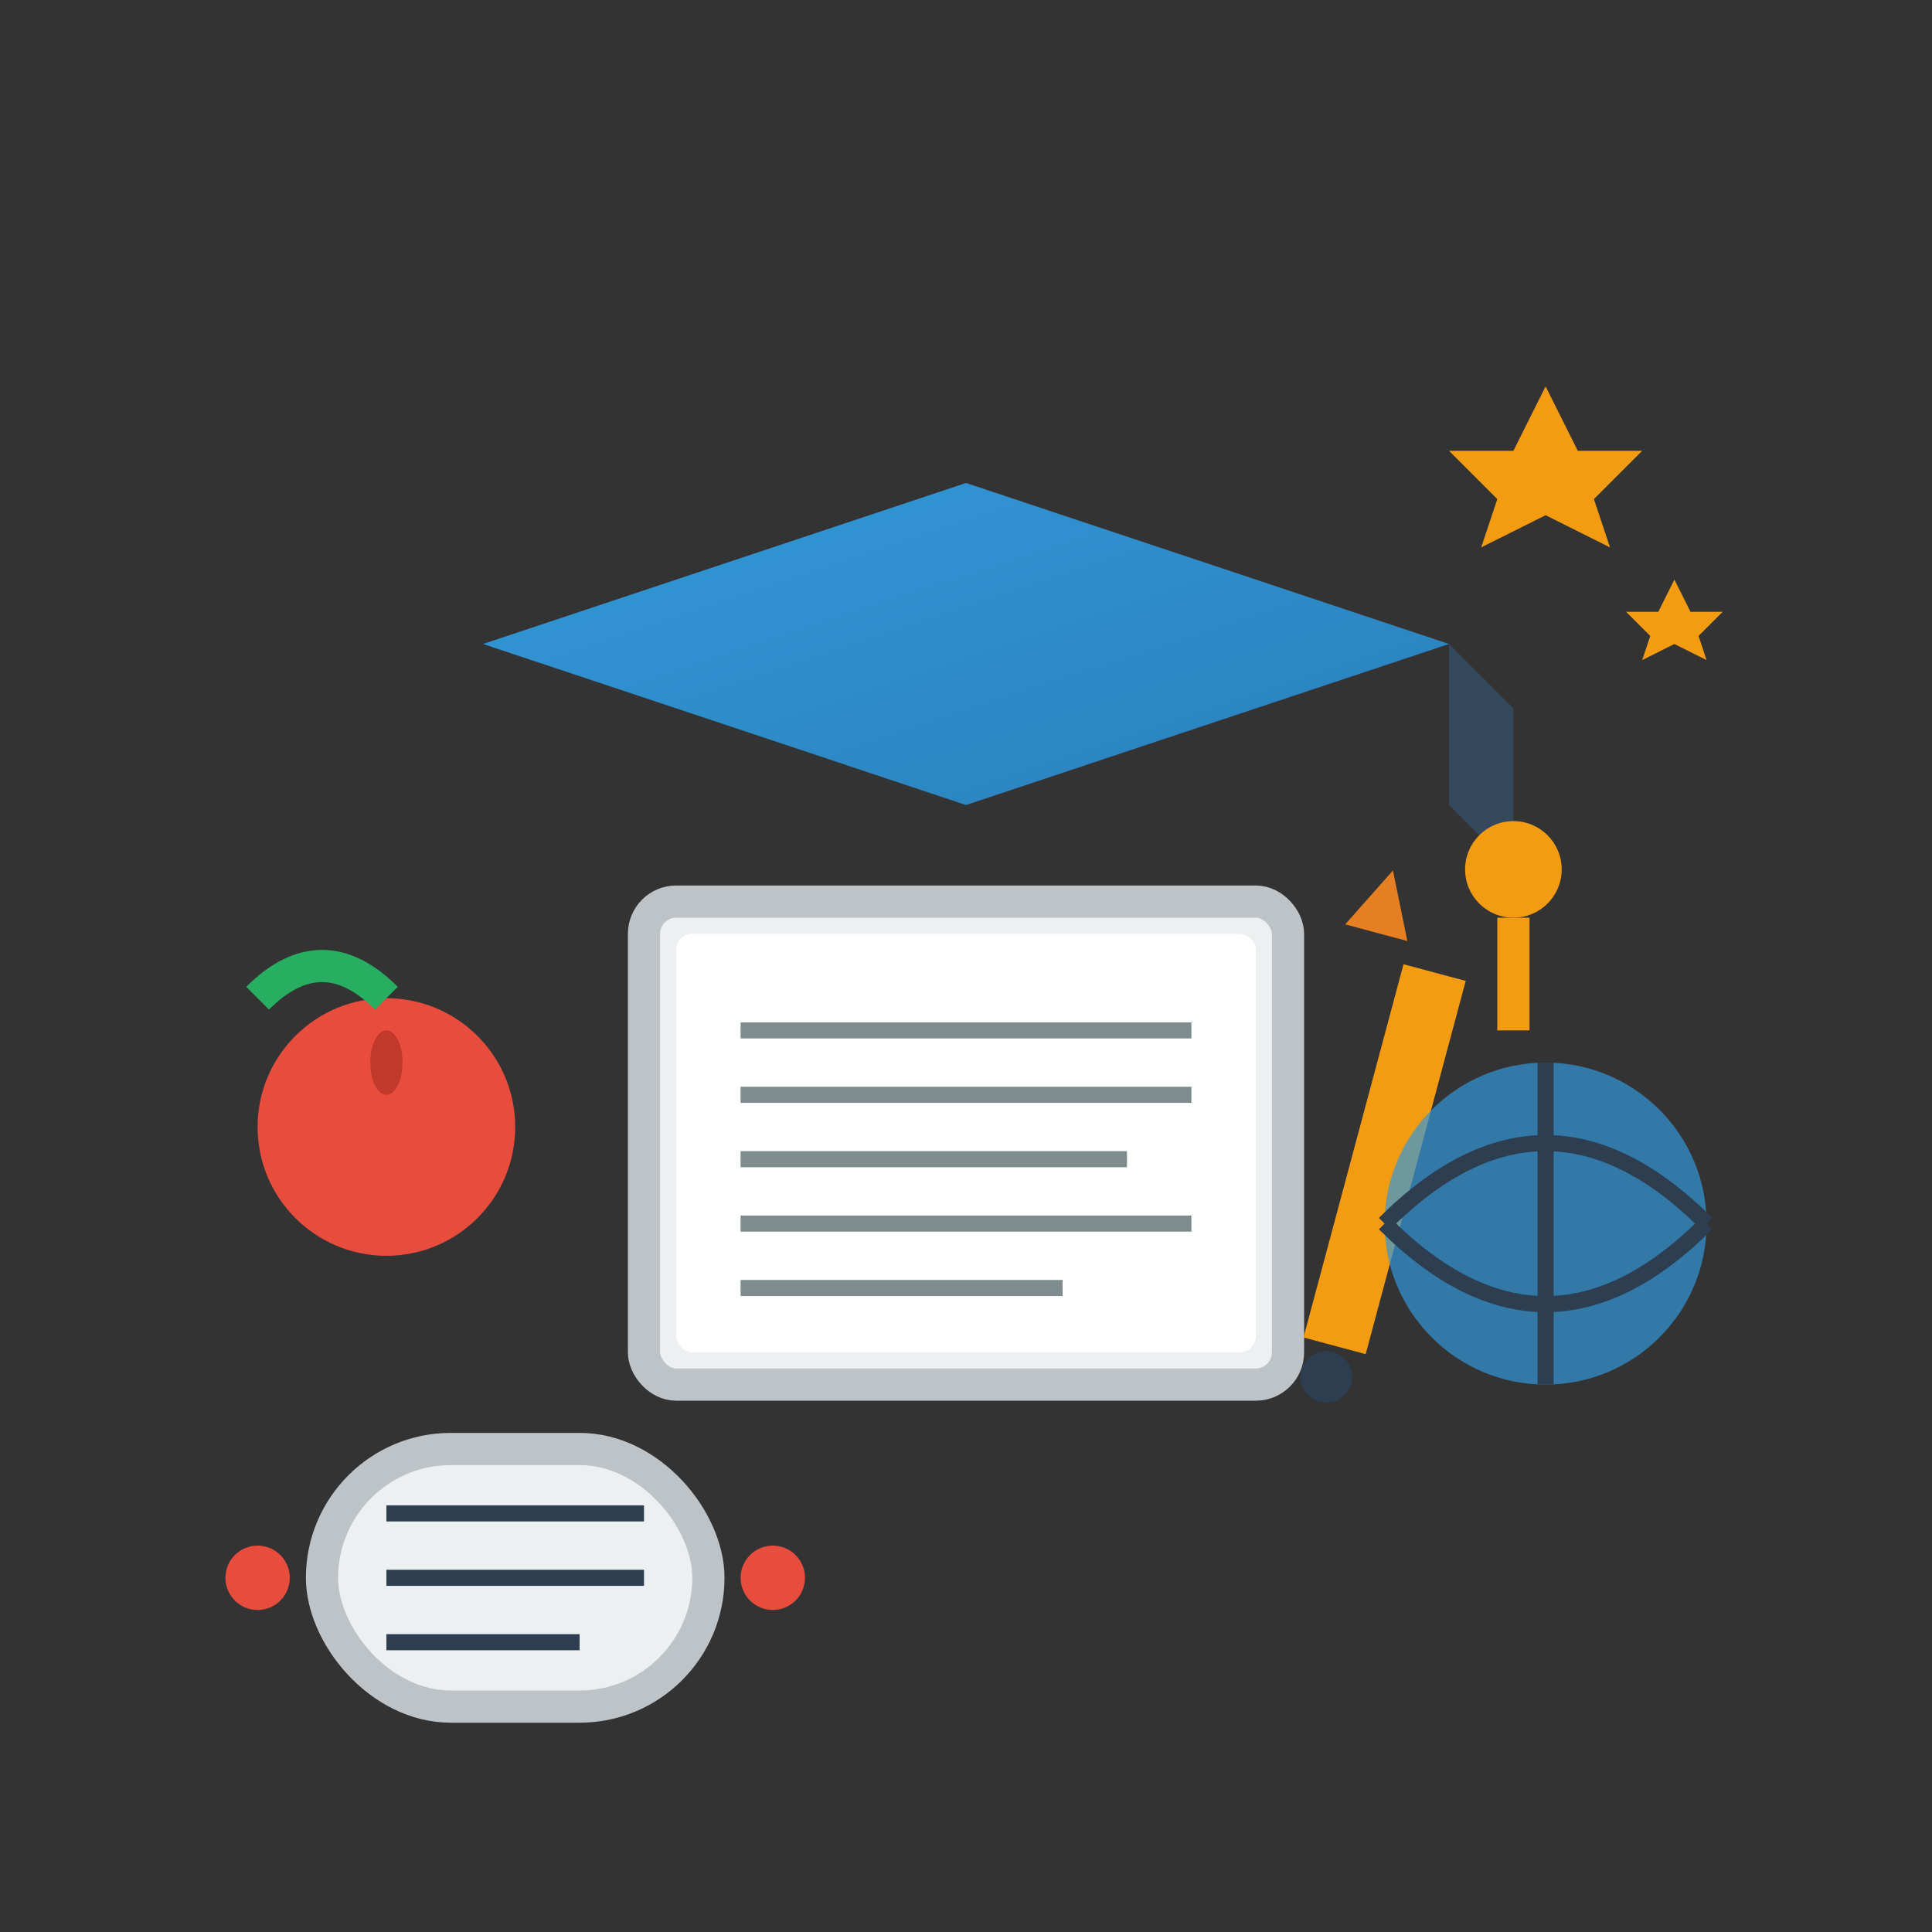 <svg width="60" height="60" viewBox="0 0 60 60" fill="none" xmlns="http://www.w3.org/2000/svg">
    <rect x="0" y="0" width="60" height="60" fill="#333333" stroke="none"/>
    <defs>
        <linearGradient id="educationGradient" x1="0%" y1="0%" x2="100%" y2="100%">
            <stop offset="0%" style="stop-color:#3498db;stop-opacity:1" />
            <stop offset="100%" style="stop-color:#2980b9;stop-opacity:1" />
        </linearGradient>
    </defs>
    
    <!-- Graduation cap -->
    <path d="M30 15 L45 20 L30 25 L15 20 L30 15 Z" fill="url(#educationGradient)"/>
    <path d="M45 20 L45 25 L47 27 L47 22 Z" fill="#34495e"/>
    
    <!-- Tassel -->
    <circle cx="47" cy="27" r="1.5" fill="#f39c12"/>
    <line x1="47" y1="28.5" x2="47" y2="32" stroke="#f39c12" stroke-width="1"/>
    
    <!-- Book base -->
    <rect x="20" y="28" width="20" height="15" rx="1" fill="#ecf0f1" stroke="#bdc3c7" stroke-width="1"/>
    
    <!-- Book pages -->
    <rect x="21" y="29" width="18" height="13" rx="0.5" fill="#fff"/>
    <line x1="23" y1="32" x2="37" y2="32" stroke="#7f8c8d" stroke-width="0.5"/>
    <line x1="23" y1="34" x2="37" y2="34" stroke="#7f8c8d" stroke-width="0.5"/>
    <line x1="23" y1="36" x2="35" y2="36" stroke="#7f8c8d" stroke-width="0.5"/>
    <line x1="23" y1="38" x2="37" y2="38" stroke="#7f8c8d" stroke-width="0.5"/>
    <line x1="23" y1="40" x2="33" y2="40" stroke="#7f8c8d" stroke-width="0.5"/>
    
    <!-- Pencil -->
    <rect x="42" y="30" width="2" height="12" fill="#f39c12" transform="rotate(15 43 36)"/>
    <path d="M42 29 L44 29 L43 27 Z" fill="#e67e22" transform="rotate(15 43 28)"/>
    <circle cx="43" cy="43" r="0.8" fill="#2c3e50" transform="rotate(15 43 36)"/>
    
    <!-- Apple (teacher's apple) -->
    <circle cx="12" cy="35" r="4" fill="#e74c3c"/>
    <path d="M12 31 Q10 29 8 31" stroke="#27ae60" stroke-width="1" fill="none"/>
    <ellipse cx="12" cy="33" rx="0.5" ry="1" fill="#c0392b"/>
    
    <!-- Diploma scroll -->
    <rect x="10" y="45" width="12" height="8" rx="4" fill="#ecf0f1" stroke="#bdc3c7" stroke-width="1"/>
    <circle cx="8" cy="49" r="1" fill="#e74c3c"/>
    <circle cx="24" cy="49" r="1" fill="#e74c3c"/>
    <line x1="12" y1="47" x2="20" y2="47" stroke="#2c3e50" stroke-width="0.5"/>
    <line x1="12" y1="49" x2="20" y2="49" stroke="#2c3e50" stroke-width="0.5"/>
    <line x1="12" y1="51" x2="18" y2="51" stroke="#2c3e50" stroke-width="0.5"/>
    
    <!-- Stars for achievement -->
    <path d="M48 12 L49 14 L51 14 L49.5 15.5 L50 17 L48 16 L46 17 L46.5 15.5 L45 14 L47 14 Z" 
          fill="#f39c12"/>
    <path d="M52 18 L52.5 19 L53.5 19 L52.75 19.75 L53 20.5 L52 20 L51 20.5 L51.25 19.75 L50.5 19 L51.5 19 Z" 
          fill="#f39c12"/>
    
    <!-- Globe (knowledge) -->
    <circle cx="48" cy="38" r="5" fill="#3498db" opacity="0.7"/>
    <path d="M43 38 Q48 33 53 38" stroke="#2c3e50" stroke-width="0.5" fill="none"/>
    <path d="M43 38 Q48 43 53 38" stroke="#2c3e50" stroke-width="0.5" fill="none"/>
    <line x1="48" y1="33" x2="48" y2="43" stroke="#2c3e50" stroke-width="0.5"/>
</svg>

